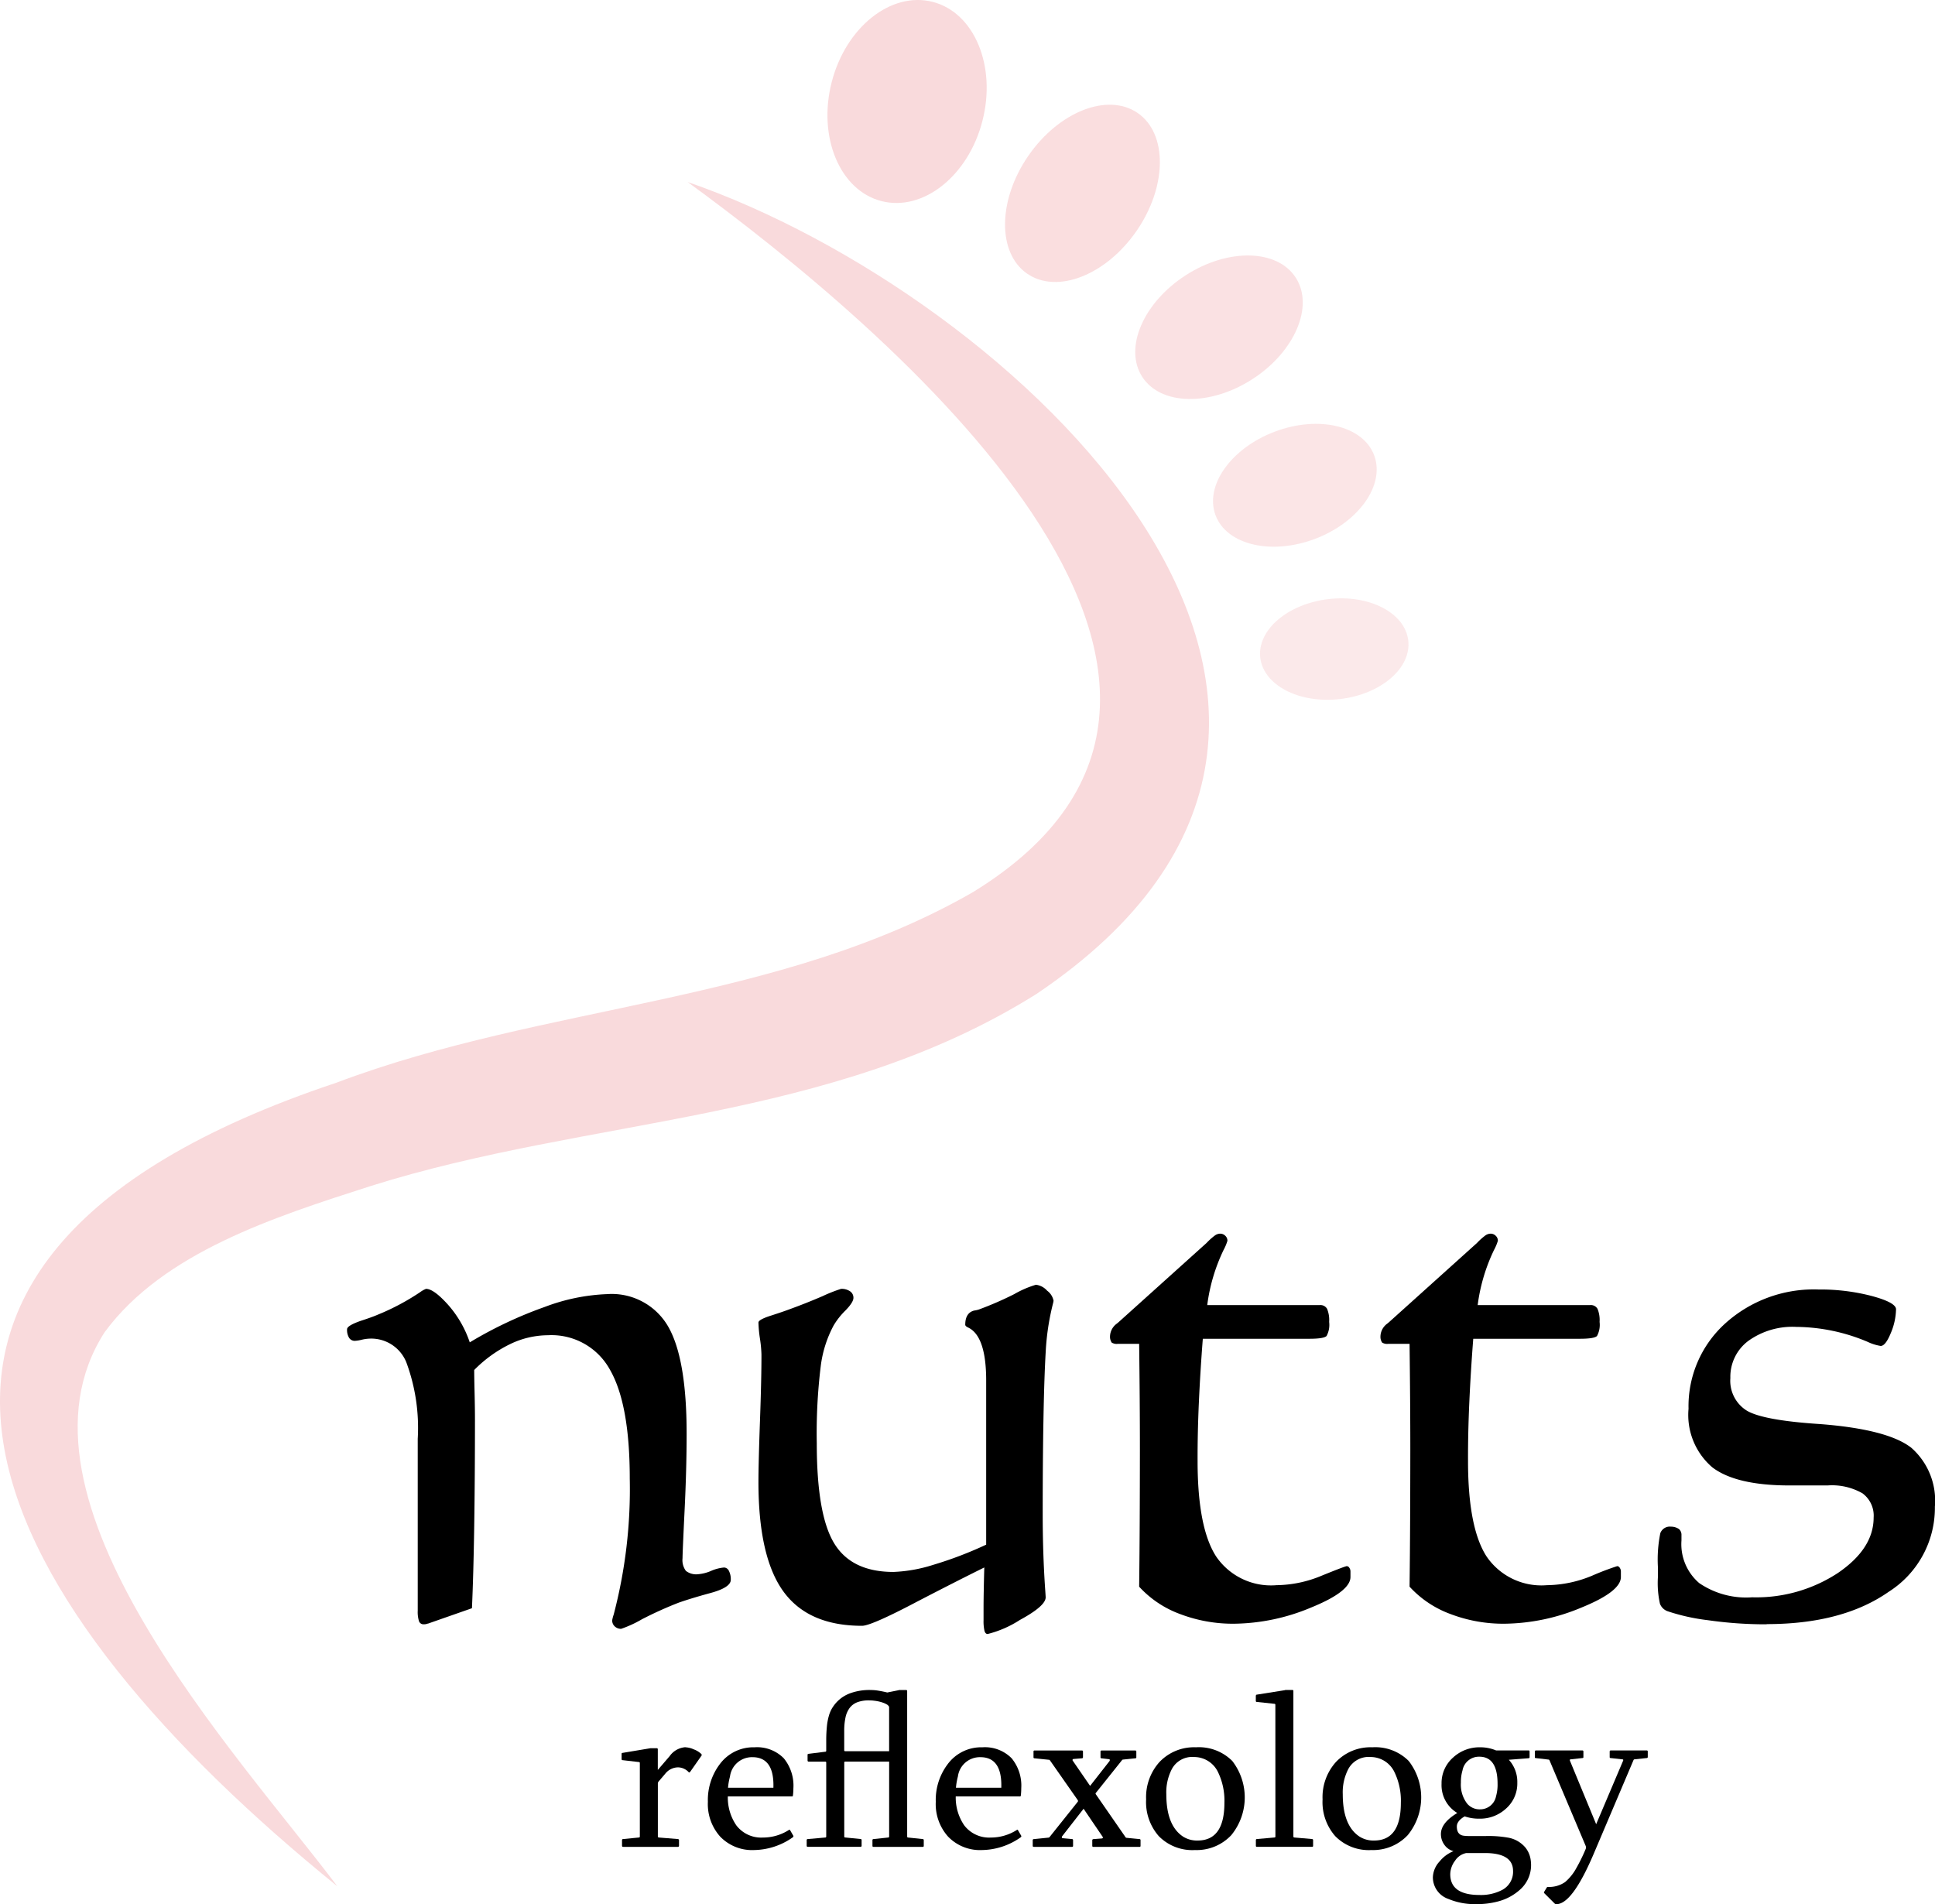 <?xml version="1.0" encoding="UTF-8"?> <svg xmlns="http://www.w3.org/2000/svg" xmlns:xlink="http://www.w3.org/1999/xlink" id="グループ_23" data-name="グループ 23" width="151.101" height="148.696" viewBox="0 0 151.101 148.696"><defs><clipPath id="clip-path"><rect id="長方形_9" data-name="長方形 9" width="151.101" height="148.696" fill="none"></rect></clipPath><clipPath id="clip-path-3"><rect id="長方形_3" data-name="長方形 3" width="12.435" height="15.851" fill="none"></rect></clipPath><clipPath id="clip-path-4"><rect id="長方形_4" data-name="長方形 4" width="12.091" height="13.844" fill="none"></rect></clipPath><clipPath id="clip-path-5"><rect id="長方形_5" data-name="長方形 5" width="13.081" height="11.208" fill="none"></rect></clipPath><clipPath id="clip-path-6"><rect id="長方形_6" data-name="長方形 6" width="12.78" height="9.594" fill="none"></rect></clipPath><clipPath id="clip-path-7"><rect id="長方形_7" data-name="長方形 7" width="11.593" height="7.923" fill="none"></rect></clipPath></defs><g id="グループ_22" data-name="グループ 22" clip-path="url(#clip-path)"><g id="グループ_21" data-name="グループ 21"><g id="グループ_20" data-name="グループ 20" clip-path="url(#clip-path)"><path id="パス_2" data-name="パス 2" d="M53.692,23.7c25.353,8.755,60.263,41.2,27.228,63.418-16.095,10.087-34.8,9.558-52.037,15.008-7.4,2.379-16.122,5.154-20.707,11.387-8.385,12.978,10.4,32.96,18.169,43.279-26.526-21.5-42.768-48.511-.071-62.757C42.651,87.855,60.8,87.88,75.969,79.161c26.556-16.295-6.86-44.219-22.278-55.463" transform="translate(0 -9.489)" fill="#f9dadc"></path><g id="グループ_7" data-name="グループ 7" transform="translate(64.614)" style="mix-blend-mode: multiply;isolation: isolate"><g id="グループ_6" data-name="グループ 6"><g id="グループ_5" data-name="グループ 5" clip-path="url(#clip-path-3)"><path id="パス_3" data-name="パス 3" d="M119.871,9.438c-1.1,4.3-4.635,7.1-7.885,6.266s-4.99-5-3.886-9.292,4.635-7.1,7.885-6.266,4.99,5,3.886,9.292" transform="translate(-107.768 0)" fill="#f9dadc"></path></g></g></g><g id="グループ_10" data-name="グループ 10" transform="translate(78.481 8.176)" opacity="0.9" style="mix-blend-mode: multiply;isolation: isolate"><g id="グループ_9" data-name="グループ 9"><g id="グループ_8" data-name="グループ 8" clip-path="url(#clip-path-4)"><path id="パス_4" data-name="パス 4" d="M141.182,23.469c-2.379,3.467-6.207,4.976-8.549,3.368s-2.313-5.721.067-9.188,6.207-4.976,8.549-3.368,2.312,5.721-.067,9.188" transform="translate(-130.895 -13.636)" fill="#f9dadc"></path></g></g></g><g id="グループ_13" data-name="グループ 13" transform="translate(88.647 19.951)" opacity="0.8" style="mix-blend-mode: multiply;isolation: isolate"><g id="グループ_12" data-name="グループ 12"><g id="グループ_11" data-name="グループ 11" clip-path="url(#clip-path-5)"><path id="パス_5" data-name="パス 5" d="M157.011,42.926c-3.309,2.141-7.164,2.064-8.61-.171s.064-5.782,3.374-7.924,7.164-2.064,8.61.171-.064,5.783-3.373,7.924" transform="translate(-147.851 -33.275)" fill="#f9dadc"></path></g></g></g><g id="グループ_16" data-name="グループ 16" transform="translate(94.721 33.099)" opacity="0.7" style="mix-blend-mode: multiply;isolation: isolate"><g id="グループ_15" data-name="グループ 15"><g id="グループ_14" data-name="グループ 14" clip-path="url(#clip-path-6)"><path id="パス_6" data-name="パス 6" d="M165.961,64.181c-3.418,1.3-6.9.481-7.776-1.827s1.18-5.232,4.6-6.532,6.9-.481,7.777,1.827-1.181,5.233-4.6,6.532" transform="translate(-157.981 -55.205)" fill="#f9dadc"></path></g></g></g><g id="グループ_19" data-name="グループ 19" transform="translate(98.394 46.73)" opacity="0.6" style="mix-blend-mode: multiply;isolation: isolate"><g id="グループ_18" data-name="グループ 18"><g id="グループ_17" data-name="グループ 17" clip-path="url(#clip-path-7)"><path id="パス_7" data-name="パス 7" d="M170.357,85.8c-3.192.371-5.981-1.076-6.232-3.232s2.134-4.2,5.325-4.575,5.981,1.076,6.232,3.232-2.133,4.2-5.325,4.575" transform="translate(-164.107 -77.94)" fill="#f9dadc"></path></g></g></g><path id="パス_8" data-name="パス 8" d="M50.719,192.979V179.574a14.726,14.726,0,0,0-.89-5.971,2.951,2.951,0,0,0-2.819-1.853,3.121,3.121,0,0,0-.655.086,2.878,2.878,0,0,1-.542.088.517.517,0,0,1-.451-.232,1.174,1.174,0,0,1-.161-.673c0-.194.371-.418,1.109-.67.545-.177.974-.33,1.286-.466a18.349,18.349,0,0,0,3.3-1.753,2.045,2.045,0,0,1,.469-.265c.409,0,.981.416,1.723,1.243a8.541,8.541,0,0,1,1.694,2.935,32.114,32.114,0,0,1,5.84-2.761,15.355,15.355,0,0,1,4.877-1.006,5.087,5.087,0,0,1,4.758,2.5q1.46,2.5,1.46,8.395,0,2.716-.159,5.986t-.161,3.74a1.411,1.411,0,0,0,.262.99,1.3,1.3,0,0,0,.935.263,3.207,3.207,0,0,0,1.037-.263,3.247,3.247,0,0,1,1.006-.262.435.435,0,0,1,.381.262,1.437,1.437,0,0,1,.146.7q0,.612-1.664,1.051-1.4.382-2.4.731a29.586,29.586,0,0,0-2.877,1.3,9.064,9.064,0,0,1-1.619.744.709.709,0,0,1-.5-.189.628.628,0,0,1-.2-.481,2.79,2.79,0,0,1,.116-.439,38.584,38.584,0,0,0,1.256-10.629q0-5.81-1.549-8.5a5.2,5.2,0,0,0-4.846-2.688,6.846,6.846,0,0,0-2.963.7,10.112,10.112,0,0,0-2.789,2.015c0,.275.007.845.028,1.71s.031,1.591.031,2.176q0,4.467-.058,8.278t-.177,6.438L51.536,194a.448.448,0,0,0-.116.031.838.838,0,0,1-.234.028.37.37,0,0,1-.366-.232,2.407,2.407,0,0,1-.1-.847" transform="translate(-18.099 -67.218)"></path><path id="パス_9" data-name="パス 9" d="M116.418,189.407q-2.073,1.022-5.169,2.627-3.65,1.929-4.38,1.929-4.2,0-6.145-2.688t-1.944-8.556q0-1.429.119-4.746t.116-5.181a9.85,9.85,0,0,0-.116-1.244,9.815,9.815,0,0,1-.119-1.268c0-.156.341-.341,1.024-.555.544-.176,1-.33,1.371-.469q1.286-.465,2.615-1.036a11.75,11.75,0,0,1,1.445-.57,1.175,1.175,0,0,1,.7.192.6.6,0,0,1,.262.509q0,.352-.628.993a5.729,5.729,0,0,0-.92,1.168,9.11,9.11,0,0,0-1.006,3.184,42.971,42.971,0,0,0-.308,6.014q0,5.579,1.359,7.812t4.627,2.235a11.66,11.66,0,0,0,3.109-.555,30.039,30.039,0,0,0,4.133-1.576v-12.82q0-3.419-1.372-4.118c-.176-.078-.262-.156-.262-.234q0-.934.7-1.11a1.912,1.912,0,0,0,.381-.088,26.136,26.136,0,0,0,2.746-1.195,7.9,7.9,0,0,1,1.692-.731,1.393,1.393,0,0,1,.877.466,1.269,1.269,0,0,1,.5.789,2.575,2.575,0,0,1-.058.263,19.231,19.231,0,0,0-.555,3.709q-.118,2.016-.177,5.328t-.058,7.345q0,3.124.2,5.987c.02.293.031.466.031.525q0,.673-2.018,1.768a8.379,8.379,0,0,1-2.512,1.094c-.116,0-.2-.083-.247-.247a3.344,3.344,0,0,1-.073-.832v-.878q0-.639.016-1.46c.01-.544.022-1.137.043-1.78" transform="translate(-39.554 -67.004)"></path><path id="パス_10" data-name="パス 10" d="M146.844,188.226q.031-2.6.043-5.111t.015-5.578q0-1.838-.015-3.913t-.043-4.35H145.18a.74.74,0,0,1-.481-.1.816.816,0,0,1-.131-.481,1.275,1.275,0,0,1,.525-.993,3.033,3.033,0,0,0,.234-.2l6.776-6.1a4.885,4.885,0,0,1,.671-.6.745.745,0,0,1,.408-.131.561.561,0,0,1,.381.159.522.522,0,0,1,.174.4,3.759,3.759,0,0,1-.293.7,14.017,14.017,0,0,0-1.283,4.319h8.788a.594.594,0,0,1,.57.293,2.291,2.291,0,0,1,.161,1.023,1.837,1.837,0,0,1-.2,1.095q-.205.219-1.344.219h-8.321q-.2,2.568-.308,4.978t-.1,4.572q0,5.2,1.445,7.446a5.18,5.18,0,0,0,4.715,2.247,9.391,9.391,0,0,0,3.533-.743c1.229-.5,1.879-.744,1.957-.744a.244.244,0,0,1,.2.131.492.492,0,0,1,.088.277v.439q0,1.139-3.094,2.393a15.893,15.893,0,0,1-5.989,1.256,11.587,11.587,0,0,1-4.234-.759,8.119,8.119,0,0,1-3.183-2.131" transform="translate(-57.889 -64.333)"></path><path id="パス_11" data-name="パス 11" d="M182.062,188.226q.031-2.6.043-5.111t.015-5.578q0-1.838-.015-3.913t-.043-4.35H180.4a.741.741,0,0,1-.481-.1.816.816,0,0,1-.131-.481,1.275,1.275,0,0,1,.525-.993,3.035,3.035,0,0,0,.234-.2l6.776-6.1a4.886,4.886,0,0,1,.671-.6.745.745,0,0,1,.408-.131.561.561,0,0,1,.381.159.522.522,0,0,1,.174.4,3.761,3.761,0,0,1-.293.7,14.018,14.018,0,0,0-1.283,4.319h8.788a.594.594,0,0,1,.57.293,2.291,2.291,0,0,1,.161,1.023,1.837,1.837,0,0,1-.2,1.095q-.205.219-1.344.219h-8.321q-.2,2.568-.308,4.978t-.1,4.572q0,5.2,1.445,7.446a5.18,5.18,0,0,0,4.715,2.247,9.4,9.4,0,0,0,3.533-.743,20.922,20.922,0,0,1,1.956-.744.244.244,0,0,1,.2.131.492.492,0,0,1,.088.277v.439q0,1.139-3.094,2.393a15.893,15.893,0,0,1-5.989,1.256,11.588,11.588,0,0,1-4.234-.759,8.119,8.119,0,0,1-3.183-2.131" transform="translate(-71.991 -64.333)"></path><path id="パス_12" data-name="パス 12" d="M224.424,194.1a31.6,31.6,0,0,1-4.584-.32,15.793,15.793,0,0,1-3.154-.7,1,1,0,0,1-.6-.585,7.445,7.445,0,0,1-.161-2.043V189.6a10.375,10.375,0,0,1,.189-2.615.79.79,0,0,1,.832-.51,1.1,1.1,0,0,1,.628.189.6.6,0,0,1,.192.481v.408a4,4,0,0,0,1.387,3.329,6.5,6.5,0,0,0,4.13,1.109,11.619,11.619,0,0,0,6.7-1.9q2.787-1.9,2.789-4.322a2.162,2.162,0,0,0-.875-1.9,4.8,4.8,0,0,0-2.716-.613H226.2q-4.176,0-6.029-1.417a5.385,5.385,0,0,1-1.853-4.569,8.712,8.712,0,0,1,2.859-6.659,10.315,10.315,0,0,1,7.3-2.656,15.882,15.882,0,0,1,4.161.51q1.883.51,1.883,1.036a4.99,4.99,0,0,1-.408,1.856q-.412,1.005-.789,1.006a3.723,3.723,0,0,1-1.022-.321,14.564,14.564,0,0,0-5.578-1.167,5.9,5.9,0,0,0-3.74,1.095,3.5,3.5,0,0,0-1.4,2.9,2.743,2.743,0,0,0,1.255,2.527q1.253.775,5.752,1.067,5.284.408,7.126,1.853a5.492,5.492,0,0,1,1.838,4.6,7.763,7.763,0,0,1-3.606,6.644q-3.608,2.523-9.534,2.524" transform="translate(-86.463 -67.258)"></path><path id="パス_13" data-name="パス 13" d="M85.94,227.573a1.768,1.768,0,0,1,.653.161,1.706,1.706,0,0,1,.575.348.117.117,0,0,1,.043.068.077.077,0,0,1-.018.083l-.854,1.22c-.041.056-.071.083-.094.083a.063.063,0,0,1-.043-.015,1.159,1.159,0,0,0-.837-.381,1.292,1.292,0,0,0-1,.5l-.507.592a.269.269,0,0,0-.068.186v4.118c0,.05.028.079.083.083l1.476.119c.061.007.093.038.093.093v.434c0,.055-.032.083-.093.083H81.086c-.063,0-.094-.028-.094-.083v-.434a.083.083,0,0,1,.094-.093l1.211-.119a.075.075,0,0,0,.086-.083v-5.726a.075.075,0,0,0-.086-.086l-1.246-.144c-.061,0-.091-.028-.091-.086v-.4c0-.056.02-.083.065-.083l2.085-.348c.063-.01.1-.018.111-.018H83.7a.077.077,0,0,1,.086.086v1.609l.923-1.074a1.652,1.652,0,0,1,1.228-.7" transform="translate(-32.419 -91.127)"></path><path id="パス_14" data-name="パス 14" d="M93.75,231.411a3.841,3.841,0,0,0,.661,2.254,2.436,2.436,0,0,0,2.075.956,3.761,3.761,0,0,0,2.033-.592c.023-.023.043-.028.061-.018a.26.26,0,0,0,.043.053l.245.423a.106.106,0,0,1-.05.119,5.357,5.357,0,0,1-3,.991,3.46,3.46,0,0,1-2.668-1.052,3.805,3.805,0,0,1-.958-2.718,4.638,4.638,0,0,1,.933-2.94,3.258,3.258,0,0,1,2.711-1.314,2.926,2.926,0,0,1,2.28.855,3.364,3.364,0,0,1,.754,2.34,4.735,4.735,0,0,1-.035.557.075.075,0,0,1-.083.086Zm1.922-3.066a1.729,1.729,0,0,0-1.753,1.508,4.829,4.829,0,0,0-.154.88h3.543q.076-2.387-1.637-2.388" transform="translate(-36.915 -91.127)"></path><path id="パス_15" data-name="パス 15" d="M105.063,232.278v-.433c0-.061.028-.094.086-.094l1.354-.119c.058,0,.086-.028.086-.083v-5.795a.086.086,0,0,0-.086-.05h-1.285c-.058,0-.086-.033-.086-.094v-.433c0-.056.028-.083.086-.083l1.285-.161a.075.075,0,0,0,.086-.086v-.779a10.8,10.8,0,0,1,.051-1.109,4.694,4.694,0,0,1,.156-.835,2.483,2.483,0,0,1,.275-.631,2.86,2.86,0,0,1,.408-.509,2.733,2.733,0,0,1,.993-.623,4.389,4.389,0,0,1,1.589-.249,3.725,3.725,0,0,1,.622.055c.225.038.449.083.673.138l.873-.176a.254.254,0,0,1,.086-.017h.5c.063,0,.094.028.094.086V231.55c0,.055.028.083.086.083l1.127.119c.055,0,.083.033.083.094v.433a.074.074,0,0,1-.083.083h-3.838c-.058,0-.086-.028-.086-.083v-.433c0-.061.028-.094.086-.094l1.125-.119c.063,0,.093-.028.093-.083V225.7h-3.422a.074.074,0,0,0-.083.083v5.762a.073.073,0,0,0,.083.083l1.178.119a.083.083,0,0,1,.094.094v.433c0,.056-.031.083-.094.083h-4.108c-.058,0-.086-.028-.086-.083m3.016-7.381H111.5v-3.465a.253.253,0,0,0-.05-.08l-.058-.063a1.512,1.512,0,0,0-.287-.152,2.779,2.779,0,0,0-.371-.116,3.4,3.4,0,0,0-.407-.071,3.157,3.157,0,0,0-.393-.025,2.513,2.513,0,0,0-.91.144,1.353,1.353,0,0,0-.6.439,1.893,1.893,0,0,0-.33.751,4.9,4.9,0,0,0-.1,1.061v1.493a.073.073,0,0,0,.083.083" transform="translate(-42.07 -88.139)"></path><path id="パス_16" data-name="パス 16" d="M123.435,231.411a3.841,3.841,0,0,0,.661,2.254,2.442,2.442,0,0,0,2.075.956,3.769,3.769,0,0,0,2.035-.592c.023-.023.041-.028.058-.018a.419.419,0,0,0,.043.053l.245.423a.1.1,0,0,1-.05.119,5.347,5.347,0,0,1-3,.991,3.456,3.456,0,0,1-2.668-1.052,3.805,3.805,0,0,1-.958-2.718,4.624,4.624,0,0,1,.933-2.94,3.255,3.255,0,0,1,2.711-1.314,2.924,2.924,0,0,1,2.277.855,3.353,3.353,0,0,1,.754,2.34,4.72,4.72,0,0,1-.032.557.075.075,0,0,1-.086.086Zm1.924-3.066a1.731,1.731,0,0,0-1.755,1.508,5.034,5.034,0,0,0-.152.88h3.54q.076-2.387-1.634-2.388" transform="translate(-48.803 -91.127)"></path><path id="パス_17" data-name="パス 17" d="M136.791,234.7a.154.154,0,0,0-.008.094c.005.028.025.04.058.04l.729.068c.055,0,.086.033.086.094v.433a.075.075,0,0,1-.086.083H134.6c-.063,0-.094-.028-.094-.083V235a.083.083,0,0,1,.094-.094l1.16-.118a.124.124,0,0,0,.053-.033l2.219-2.779a.18.18,0,0,0,0-.1l-2.187-3.127c-.023-.023-.04-.035-.05-.035l-1.145-.118a.074.074,0,0,1-.083-.083v-.441a.075.075,0,0,1,.083-.086h3.694a.076.076,0,0,1,.086.086v.441c0,.05-.028.078-.086.083l-.643.053a.078.078,0,0,0-.076.04.08.08,0,0,0,.007.094l1.354,1.967,1.525-1.949a.176.176,0,0,0,.01-.093.055.055,0,0,0-.061-.043l-.575-.068a.075.075,0,0,1-.086-.083v-.441a.076.076,0,0,1,.086-.086h2.625a.077.077,0,0,1,.086.086v.441a.075.075,0,0,1-.086.083l-.973.1a.1.1,0,0,0-.05.033l-2.051,2.567a.08.08,0,0,0,0,.111l2.328,3.364a.092.092,0,0,0,.053.032l1.023.1c.058,0,.086.033.086.094v.433c0,.056-.028.083-.086.083h-3.591c-.063,0-.093-.028-.093-.083V235c0-.055.03-.086.093-.094l.651-.05a.1.1,0,0,0,.079-.043.1.1,0,0,0-.018-.094l-1.483-2.184Z" transform="translate(-53.862 -91.29)"></path><path id="パス_18" data-name="パス 18" d="M153.173,227.572A3.688,3.688,0,0,1,156,228.639a4.65,4.65,0,0,1-.076,5.795,3.707,3.707,0,0,1-2.837,1.163,3.666,3.666,0,0,1-2.822-1.084,4.022,4.022,0,0,1-.991-2.873,4.1,4.1,0,0,1,1.041-2.915,3.718,3.718,0,0,1,2.855-1.152m-.219.754a1.8,1.8,0,0,0-1.669.948,3.944,3.944,0,0,0-.431,1.967q0,2.432,1.3,3.3a2.026,2.026,0,0,0,1.145.312q2.092,0,2.091-2.94a5.114,5.114,0,0,0-.489-2.38,2.064,2.064,0,0,0-1.949-1.2" transform="translate(-59.775 -91.127)"></path><path id="パス_19" data-name="パス 19" d="M165.085,221.271c0-.056-.028-.083-.086-.083l-1.354-.144a.075.075,0,0,1-.086-.086v-.4c.017-.056.04-.083.068-.083l2.186-.348a.251.251,0,0,1,.086-.018h.507a.075.075,0,0,1,.086.086v11.352c0,.051.028.079.083.083l1.374.119a.085.085,0,0,1,.083.094v.433a.074.074,0,0,1-.083.083h-4.3a.075.075,0,0,1-.086-.083v-.433c0-.061.028-.094.086-.094l1.354-.119c.058,0,.086-.028.086-.083Z" transform="translate(-65.494 -88.139)"></path><path id="パス_20" data-name="パス 20" d="M176.149,227.572a3.688,3.688,0,0,1,2.829,1.067,4.65,4.65,0,0,1-.076,5.795,3.707,3.707,0,0,1-2.837,1.163,3.666,3.666,0,0,1-2.822-1.084,4.022,4.022,0,0,1-.991-2.873,4.1,4.1,0,0,1,1.041-2.915,3.718,3.718,0,0,1,2.855-1.152m-.219.754a1.8,1.8,0,0,0-1.669.948,3.944,3.944,0,0,0-.431,1.967q0,2.432,1.3,3.3a2.026,2.026,0,0,0,1.145.312q2.092,0,2.091-2.94a5.114,5.114,0,0,0-.489-2.38,2.064,2.064,0,0,0-1.949-1.2" transform="translate(-68.975 -91.127)"></path><path id="パス_21" data-name="パス 21" d="M189.1,232.969c-.406.237-.61.5-.61.789q0,.643.525.719a2.686,2.686,0,0,0,.4.025h1.347a8.788,8.788,0,0,1,1.687.119,2.285,2.285,0,0,1,1.422.814,1.975,1.975,0,0,1,.384.923,2.8,2.8,0,0,1,.032.381,2.553,2.553,0,0,1-.787,1.881,4.106,4.106,0,0,1-1.83,1,6.309,6.309,0,0,1-1.637.2,5.36,5.36,0,0,1-2.209-.406,1.787,1.787,0,0,1-1.205-1.7,1.912,1.912,0,0,1,.527-1.23,2.676,2.676,0,0,1,1.084-.8,1.247,1.247,0,0,1-.711-.494,1.408,1.408,0,0,1-.272-.845q0-.871,1.278-1.642a2.524,2.524,0,0,1-1.228-2.28,2.65,2.65,0,0,1,.9-2.05,3.026,3.026,0,0,1,2.118-.8,3.161,3.161,0,0,1,1.238.245h2.532a.076.076,0,0,1,.086.086v.441c0,.05-.028.078-.086.083l-1.534.119a2.563,2.563,0,0,1,.661,1.788,2.612,2.612,0,0,1-.867,2.012,2.985,2.985,0,0,1-2.1.8,3.388,3.388,0,0,1-1.142-.179m.119,2.865a1.347,1.347,0,0,0-.872.6,1.781,1.781,0,0,0-.374,1.046q0,1.627,2.287,1.627a3.578,3.578,0,0,0,1.763-.391,1.6,1.6,0,0,0,.854-1.483q0-1.4-2.2-1.4Zm1.092-3.415a1.259,1.259,0,0,0,1.238-1.026,3.246,3.246,0,0,0,.119-.956q0-2.13-1.425-2.128a1.3,1.3,0,0,0-1.311,1.059,3.222,3.222,0,0,0-.128.966,2.438,2.438,0,0,0,.492,1.644,1.273,1.273,0,0,0,1.016.441" transform="translate(-74.728 -91.127)"></path><path id="パス_22" data-name="パス 22" d="M203.6,227.981c.061,0,.094.03.094.086v.441c0,.046-.025.068-.079.068l-.9.1c-.078,0-.1.04-.068.118l2.043,4.948,2.1-4.948c.035-.078.013-.118-.068-.118l-.9-.1c-.05,0-.076-.023-.076-.068v-.441c0-.056.031-.086.094-.086h2.786c.064,0,.094.03.094.086v.424c0,.055-.03.086-.094.086l-.948.1a.1.1,0,0,0-.068.05l-3.109,7.32q-1.675,3.937-2.915,3.939a.27.27,0,0,1-.119-.032l-.819-.815a.083.083,0,0,1-.018-.118l.212-.348a.112.112,0,0,1,.083-.032,2.188,2.188,0,0,0,1.339-.381,3.85,3.85,0,0,0,.883-1.1,13.935,13.935,0,0,0,.729-1.491.36.36,0,0,0,0-.222l-2.832-6.7c-.023-.035-.046-.05-.066-.05l-1.008-.118a.06.06,0,0,1-.068-.068v-.441a.075.075,0,0,1,.083-.086Z" transform="translate(-80.048 -91.29)"></path></g></g></g></svg> 